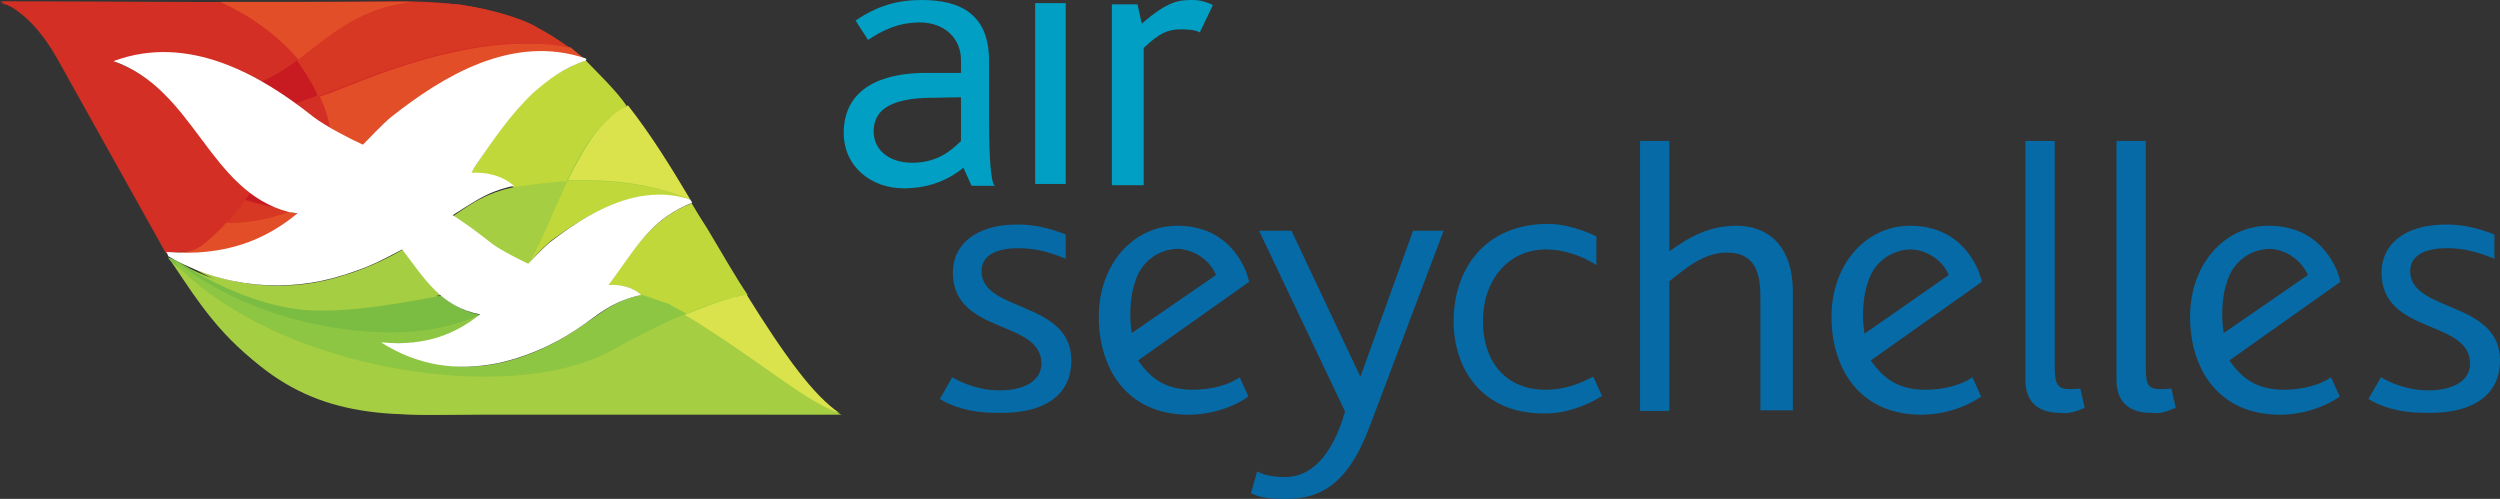 <?xml version="1.0" encoding="utf-8"?>
<!-- Generator: Adobe Illustrator 25.4.1, SVG Export Plug-In . SVG Version: 6.00 Build 0)  -->
<svg version="1.1" id="Layer_2_00000159471598350358213750000014612203606435250611_"
	 xmlns="http://www.w3.org/2000/svg" xmlns:xlink="http://www.w3.org/1999/xlink" x="0px" y="0px" viewBox="0 0 400.9 80"
	 style="enable-background:new 0 0 400.9 80;" xml:space="preserve">
<rect x="0" y="0" width="400.9" height="80" fill="#333333" stroke="none"/>
<style type="text/css">
	.d7d8f502{fill-rule:evenodd;clip-rule:evenodd;fill:#A6CE42;}
	.h9f4ef49{fill-rule:evenodd;clip-rule:evenodd;fill:#D32F24;}
	.ec295710{fill-rule:evenodd;clip-rule:evenodd;fill:#066AA6;}
	.j792cc41{fill-rule:evenodd;clip-rule:evenodd;fill:#009FC3;}
	.b8ad582a{fill-rule:evenodd;clip-rule:evenodd;fill:#E24E27;}
	.k1988b6d{fill-rule:evenodd;clip-rule:evenodd;fill:#D63823;}
	.gdc2e1fb{fill-rule:evenodd;clip-rule:evenodd;fill:#DAE24C;}
	.u0b7fe37{fill-rule:evenodd;clip-rule:evenodd;fill:#C71B21;}
	.w03a26c8{fill-rule:evenodd;clip-rule:evenodd;fill:#C1D83A;}
	.t8368a47{fill-rule:evenodd;clip-rule:evenodd;fill:#7BBD42;}
	.h9f4ef490{fill-rule:evenodd;clip-rule:evenodd;fill:#8DC642;}
	.h9f4ef491{fill-rule:evenodd;clip-rule:evenodd;fill:#FFFFFF;}
</style>
<path class="d7d8f502" d="M93.9,9.7c7.7,8.5,9.2,10.8,16.9,22.8c4.9,8.1,8.9,15.6,14.4,23.3c2.9,3.9,4.2,6.6,9.4,10.6
	c-15.5,0.1-41.8-0.4-63,0.1C41.6,67.4,33.3,50.2,27,41.3c7.2,3.8,9.8,5.1,21.1,4.5c10.5-0.7,13.6-3.8,16.3-5.5
	c3.7,6.2,7.7,9.8,12.6,10.4c-5.4,3.1-10,4.3-16,4.5c5.9,5.9,19.3,5.1,26.5,1.7c5.4-2.5,9.4-7.2,15.2-9.3c-0.7-1.3-2.8-2-5.2-1.6
	l13.4-13.1c-0.1-0.3-0.4-0.7-0.5-0.7c-7.7-3.3-19.8,2.6-25.7,10.2c-4.6-2.5-7-5.4-12.1-7.7c3.5-2.4,5.4-3.7,9.8-4.7
	c-0.5-0.9-3.5-2.9-7-1.8C80.3,19.9,86,12.3,93.9,9.7z"/>
<path class="h9f4ef49" d="M93.8,9.6c-13.4-6.2-29.6,6.6-35.5,13.8c-2.1-0.8-3.7-1.4-5.5-2.6c-5-3.1-7.6-5.2-9.7-6.8
	c-4.7-3.5-15.1-9.2-24.8-4.1c8.7,4.1,11.9,11,18.1,17.4c0,0,4.1,5.1,11.3,7.1c-7.2,4.3-10.5,5.4-21.1,6.2L9.4,9.8
	c-2.9-5.2-5.8-8-9.3-9.6c15.5,0,40.9,0.3,62.8,0C76.1,0.1,84.7,2.1,93.8,9.6z"/>
<path class="ec295710" d="M171.8,57.8c0-9.6-14.4-7.7-14.4-14.3c0-2.8,2.8-3.7,5.9-3.7c3.1,0,5.4,0.8,7.6,1.7v-3.9
	c-2.1-0.8-4.6-1.6-7.7-1.6c-7.1,0-10.4,3.5-10.4,7.7c0,10,14.2,7.5,14.2,14.6c0,2.8-2.8,4.3-6.7,4.3c-3.5,0-6.2-1.3-7.6-2.1l-2,3.5
	c2.1,1.2,4.7,2.2,9.2,2.2C166.7,66.4,171.8,63.9,171.8,57.8z"/>
<path class="ec295710" d="M231.5,37h-4.9l-8.4,23.3h-0.1l-11-23.3h-5.2l13.8,29c-2.2,7.6-5.8,10.5-9.6,10.5c-2,0-3.3-0.3-4.5-0.9l-1,3.5
	c1.4,0.7,3,0.9,5.5,0.9c5.1,0,9.8-1.7,13.5-11.5L231.5,37L231.5,37z"/>
<path class="ec295710" d="M256.9,63.5l-1.4-3.1c-2,1-4.3,2.1-7.7,2.1c-6.3,0-10-4.5-10-11S241.8,40,247.9,40c3.3,0,6.2,1.3,8.1,2.5v-4.6
	c-2.1-1-5.1-2-7.7-2c-10.4,0-15.2,7.5-15.2,15.6c0,7.7,4.6,14.8,14.4,14.8C251.1,66.4,254.7,64.9,256.9,63.5L256.9,63.5z"/>
<g>
	<path class="ec295710" d="M287.5,65.8v-19c0-8-4.6-10.6-9-10.6c-4.3,0-7.5,1.7-10.8,4.1V22.6H263v43.3h4.7V45.1c2.5-2,5.5-4.6,9.2-4.6
		c4.9,0,5.4,3.8,5.4,7.3v18H287.5L287.5,65.8L287.5,65.8z M287.5,65.8L287.5,65.8L287.5,65.8z"/>
</g>
<path class="ec295710" d="M400.9,57.8c0-9.6-14.4-7.7-14.4-14.3c0-2.8,2.8-3.7,5.9-3.7s5.4,0.8,7.6,1.7v-3.9c-2.1-0.8-4.6-1.6-7.7-1.6
	c-7.1,0-10.4,3.5-10.4,7.7c0,10,14.2,7.5,14.2,14.6c0,2.8-2.8,4.3-6.7,4.3c-3.5,0-6.2-1.3-7.6-2.1l-2,3.5c2.1,1.2,4.7,2.2,9.2,2.2
	C395.7,66.4,400.9,63.9,400.9,57.8L400.9,57.8z"/>
<g>
	<path class="ec295710" d="M317.8,45.2c0-0.3-0.3-1-0.5-1.7c-2-4.7-5.8-7.3-11-7.3c-7.1,0-12.6,6.2-12.6,14.6c0,8.3,4.5,15.7,14.4,15.7
		c3.8,0,7.3-1.3,9.6-2.9l-1.4-3.1c-1.7,1.2-4.5,2-7.5,2c-4.3,0-6.7-1.7-8.8-4.7L317.8,45.2L317.8,45.2L317.8,45.2z M312.5,44.1
		L299,53.5c-0.3-1.6-0.5-5.2,0.5-8.1c0.9-3.3,3.8-5.4,7-5.4C309,40.1,311.5,41.7,312.5,44.1L312.5,44.1z"/>
</g>
<g>
	<path class="ec295710" d="M375.3,45.2c0-0.3-0.3-1-0.5-1.7c-2-4.7-5.8-7.3-11-7.3c-7.1,0-12.6,6.2-12.6,14.6c0,8.3,4.5,15.7,14.4,15.7
		c3.8,0,7.3-1.3,9.6-2.9l-1.4-3.1c-1.7,1.2-4.5,2-7.5,2c-4.3,0-6.7-1.7-8.8-4.7L375.3,45.2L375.3,45.2z M370.1,44.1l-13.5,9.3
		c-0.3-1.6-0.5-5.2,0.5-8.1c0.9-3.3,3.8-5.4,7-5.4C366.7,40.1,369,41.7,370.1,44.1L370.1,44.1z"/>
</g>
<path class="ec295710" d="M334.3,65.4l-0.7-3.1c-0.8,0.1-1.3,0.1-1.6,0.1c-1.8,0-2.5-0.5-2.5-3.3V22.6h-4.7V61c0,3,1.6,5.2,5.5,5.2
	C331.7,66.4,332.9,66,334.3,65.4z"/>
<path class="ec295710" d="M348.9,65.4l-0.7-3.1c-0.8,0.1-1.3,0.1-1.6,0.1c-2,0-2.5-0.5-2.5-3.3V22.6h-4.7V61c0,3,1.6,5.2,5.5,5.2
	C346.4,66.4,347.4,66,348.9,65.4z"/>
<g>
	<path class="ec295710" d="M200.3,45.2c0-0.3-0.3-1-0.5-1.7c-2-4.7-5.8-7.3-11-7.3c-7.1,0-12.6,6.2-12.6,14.6c0,8.3,4.5,15.7,14.4,15.7
		c3.8,0,7.3-1.3,9.6-2.9l-1.4-3.1c-1.7,1.2-4.5,2-7.5,2c-4.3,0-6.7-1.7-8.8-4.7L200.3,45.2L200.3,45.2L200.3,45.2z M195,44.1
		l-13.5,9.3c-0.3-1.6-0.5-5.2,0.5-8.1c0.9-3.3,3.8-5.4,7-5.4C191.6,40.1,194,41.7,195,44.1z"/>
</g>
<rect x="166" y="0.5" class="j792cc41" width="4.9" height="29"/>
<path class="j792cc41" d="M194.5,0.8c-0.7-0.3-1.7-0.8-3.3-0.8c-2,0-3.9,0.1-8.1,3.8l-0.7-3.1h-4.1v29h5.1V7.7c2.5-2.4,3.9-3,6-3
	c1,0,2.4,0.1,3,0.5L194.5,0.8L194.5,0.8z"/>
<g>
	<path class="j792cc41" d="M154,22.7c-1.4,1.4-3.7,3.4-7.7,3.4c-3.9,0-6.2-2.2-6.2-5c0-3.3,2.4-5.1,8.1-5.4l5.9-0.1v7.1H154z M159.3,29.5
		c-0.3-0.9-0.7-2.9-0.7-11.1V9.7c0-7.5-4.7-9.7-10.8-9.7c-3.8,0-7.1,0.9-10.6,3.3l2,3.1c2.1-1.4,4.7-2.8,8.3-2.8
		c3.9,0,6.6,2.5,6.6,6v2.1h-6.6c-8.1,0.3-12.2,3.8-12.2,9.6c0,5.5,4.5,8.9,9.6,8.9c4.6,0,7.6-1.7,9.6-3.3l1.3,2.9h3.8
		C159.3,29.6,159.3,29.5,159.3,29.5z"/>
</g>
<path class="d7d8f502" d="M70.8,47.3L70.8,47.3c-2.4-2.1-4.1-4.7-6.2-7.3c-1.3,0.8-5.2,2.9-9.3,4.1c-8.4,2.8-18,2.2-26.2-2
	c-0.1,0-0.5-0.1-0.7-0.3c-0.1-0.1-0.8-0.5-0.8-0.5l0.7,0.3l0.3,0.1l0.3,0.1c3.9,2.4,11.8,6.6,19.7,7.5c1,0.1,2.2,0.1,3.3,0.1
	C57.4,49.7,64,48.5,70.8,47.3L70.8,47.3L70.8,47.3z"/>
<path class="b8ad582a" d="M53.8,21.6c0.5,0.3,2.2,1,2.8,1.4c0,0,0.7,0.3,1.4,0.7c0,0,0.7-0.7,0.7-0.8c0.1-0.1,0.5-0.7,0.7-0.7
	c0.1-0.1,1-1.2,1-1.3c0.1-0.1,0.5-0.5,0.7-0.7s0.8-0.8,0.9-0.8c0.1-0.1,0.3-0.3,0.7-0.5C70.7,12.7,82.1,5.5,94,9.7
	c-1-0.9-1.7-1.4-2.5-2.1C89.4,7.1,87.2,7,84.1,7c-6.3,0-15.2,1.6-27,6.3c-2.1,0.8-3.9,1.6-5.8,2.2c0.8,1.7,1.4,3.5,1.7,5.5l0,0
	C53.1,21.1,53.8,21.6,53.8,21.6z"/>
<path class="b8ad582a" d="M66.5,0.3h-8H35.3c4.6,2.1,9,5.1,12.6,9.3C53.1,5.8,57.4,1.2,66.5,0.3L66.5,0.3L66.5,0.3z"/>
<path class="k1988b6d" d="M86.3,4.5c-1-0.7-2.4-1.2-3.5-1.6c-2.9-1-6-1.7-9.2-2.2l0,0c-2.4-0.1-4.6-0.3-7-0.3l0,0h-0.1h-0.1
	c-9.2,0.9-13.6,5.5-18.8,9.3c1,1.4,2.2,3.1,3,4.9c0.1,0.3,0.3,0.5,0.3,0.8c1.7-0.7,3.7-1.3,5.8-2.2c11.9-4.7,20.6-6.3,27-6.3
	c3.1,0,5.6,0.3,7.7,0.8C89.8,6.6,88.1,5.4,86.3,4.5z"/>
<path class="d7d8f502" d="M28.5,42.9c1.2,1.6,2.4,3.5,3.9,5.8c10.9,14.8,21.4,17.8,35.3,17.8H135l0,0c-4.5-1.4-9.2-5.4-16.8-10.6
	c-2.4-1.7-5.1-3.5-8.1-5.2c-3.7,1.6-7.7,3.5-11.8,5.8c-5.1,2.9-12.3,4.3-20.5,4.3C60.5,60.5,39.7,54.3,28.5,42.9z"/>
<path class="gdc2e1fb" d="M109.8,50.5c3,1.7,5.8,3.7,8.1,5.2c7.6,5.2,12.3,9,16.8,10.6l0,0c-4.3-2.9-8.9-9.3-15-19.1
	C117,47.7,113.7,48.9,109.8,50.5z"/>
<path class="gdc2e1fb" d="M110.7,32c-3.1-5.2-6.3-10.4-10-15.1c-1,0.5-2.1,1-2.9,2c-2.4,2.1-3.9,4.7-5.4,7.5c-0.5,0.8-0.9,1.7-1.3,2.5
	c0.9,0,2,0,2.9,0C99.7,28.9,105.4,29.8,110.7,32L110.7,32z"/>
<path class="u0b7fe37" d="M50.6,14.6c-0.8-1.7-2-3.5-3-4.9c-1.7,1.3-3.7,2.5-6,3.5c2,1,3.7,2.2,5.2,3.5c0.8-0.1,1.7-0.5,2.5-0.8
	c0.5-0.1,0.9-0.3,1.4-0.5C51,15.2,50.8,15,50.6,14.6z"/>
<path class="b8ad582a" d="M47.7,34.2L47.7,34.2c-0.3,0-0.5-0.1-0.8-0.1l0,0c-0.1,0-0.5-0.1-0.7-0.1l0,0l0,0L46,34.1l0,0
	c-2.8,0.8-5.4,1.4-8.1,1.6c-0.3,0-0.7,0-0.9,0c-0.1,0-0.3,0-0.7,0l0,0c-0.7,0.8-1.3,1.4-2.1,2.1c-1,0.9-2.1,2-3.5,2.4
	c-0.8,0.1-1.6,0.3-2.4,0.3c-0.7,0-1,0-1.7-0.1c0,0,0,0.1,0.1,0.1C36.3,41.3,42.9,38.4,47.7,34.2z"/>
<path class="h9f4ef49" d="M50,19c0.8,0.7,1.7,1.3,2.9,2c-0.5-2-1.2-3.8-1.7-5.5c-0.5,0.1-0.9,0.3-1.4,0.5c-0.9,0.3-1.7,0.5-2.5,0.8
	C47.9,17.4,49,18.2,50,19z"/>
<path class="w03a26c8" d="M114.1,37.8c-0.9-1.6-2-3.1-2.9-4.7l-0.3-0.5c-6.6,2.5-9.7,8-13.4,13.1l0,0c1.6-0.1,3.8,0.1,5.1,1.4h0.1
	c1.3,0.5,2.9,0.9,4.3,1.7c0.9,0.5,1.8,0.9,2.9,1.6c3.7-1.6,7.1-2.8,10-3.1C118,44.5,116.2,41.3,114.1,37.8z"/>
<path class="t8368a47" d="M77,50.5L77,50.5c-2.4-0.5-4.5-1.6-6.2-3.1l0,0l0,0c-6.8,1.3-13.4,2.4-18.8,2.4c-1,0-2.2,0-3.3-0.1
	c-8.1-0.8-15.7-4.9-19.7-7.5c-0.7-0.3-1.3-0.7-2-0.9c0,0.1,0.1,0.3,0.3,0.5l0,0c9,7.6,23,11.8,34.8,11.8
	C67.9,53.4,73.2,52.3,77,50.5z"/>
<path class="h9f4ef490" d="M102.8,47.3L102.8,47.3C102.7,47.1,102.7,47.1,102.8,47.3c-4.1,0.8-6.2,2.8-9,4.6c-3.3,2.4-8.1,5.1-13.6,6.3
	c-6.2,1.4-13,0.3-18.8-3.3l0,0l0,0l0,0l0,0c7.3,0.8,12.1-1.4,15.9-4.5l0,0l0,0h-0.1c-3.8,2-9,2.9-14.6,2.9
	c-11.8,0-25.7-4.1-34.8-11.8c0.3,0.5,0.5,0.8,0.8,1.3c11.4,11.4,32,17.6,49.2,17.6c8.1,0,15.3-1.4,20.5-4.3c3.9-2.2,8-4.3,11.8-5.8
	c-0.9-0.5-2-1-2.9-1.6C105.7,48.3,104.1,47.7,102.8,47.3z"/>
<path class="w03a26c8" d="M110.7,32c-5.1-2.1-11-3-16.8-3c-0.9,0-2,0-2.9,0c-1,2.2-2.1,4.6-3,6.8c-0.7,1.6-1.4,3.1-2.2,4.6
	c-0.1,0.1-0.5,1-0.8,1.6l0,0l0,0c0,0,0,0.1-0.1,0.1l-0.1,0.1c1-1.3,2.2-2.4,3.3-3.4C93.8,34.6,102,29.4,110.7,32L110.7,32z"/>
<path class="d7d8f502" d="M84.9,42.1L84.9,42.1L84.9,42.1c0.3-0.5,0.8-1.4,0.8-1.6c0.8-1.6,1.4-3,2.2-4.6c0.9-2.2,2.1-4.6,3-6.8
	c-0.3,0-2.4,0.1-3,0.3c-0.7,0-1.3,0.1-2,0.3c-1.3,0.1-3.7,0.5-3.7,0.5c-0.3,0-0.5,0.1-0.7,0.1h-0.1c-1.3,0.3-2.2,0.7-3.1,1.2l0,0
	c-0.1,0.1-0.9,0.5-1,0.5c-0.8,0.3-1.4,0.8-2.1,1.3c0,0-2,1.4-2.1,1.4c-0.1,0.1-0.3,0.1-0.5,0.3c2.2,1.3,4.5,2.9,6.2,4.5
	c1.4,1.3,4.5,2.8,5.9,3.3C84.7,42.4,84.9,42.2,84.9,42.1z"/>
<path class="w03a26c8" d="M93.9,9.7c-9.2,3.3-13.5,11-18.6,18.2l0,0c2.2-0.1,5.1,0.1,7,2.1c0,0,2.4-0.3,3.7-0.5c0,0,0.7-0.1,0.9-0.1
	s2.8-0.3,3-0.3l0,0l0,0c0.1,0,0.8,0,0.9,0c0.5-0.9,0.8-1.7,1.3-2.5c1.4-2.8,3.1-5.4,5.4-7.5c0.8-0.8,2.1-1.6,3-2.1
	C99,14.7,95.3,11.1,93.9,9.7z"/>
<path class="h9f4ef49" d="M39.9,31.5L39.9,31.5L39.9,31.5c0.1-0.1,0.1-0.3,0.3-0.5l0,0l0,0l0,0c-7.7-5.9-11-17.3-21.9-21.1
	c8.3-3,16.5-0.7,23.3,3.3c2.2-0.9,4.1-2.1,5.9-3.5c-3.4-4.3-7.7-7.3-12.6-9.3h-9.3H1.3H0l0.8,0.3c0.1,0,0.5,0.1,0.7,0.3
	C2,0.9,2.4,1.3,2.9,1.4C3,1.6,3.4,1.7,3.5,1.7C3.7,1.8,3.8,1.8,4.2,2c0.1,0.1,0.3,0.1,0.3,0.1s0,0-0.1,0c2.4,1.7,4.9,3.9,7,7
	c5.1,7.1,13.9,18.9,27.7,23C39.5,31.9,39.7,31.7,39.9,31.5z"/>
<path class="u0b7fe37" d="M40,31.1c-0.1,0.3-0.5,0.7-0.7,0.9c1.4,0.5,3,0.8,4.5,1.2h0.1l0,0c-1.4-0.7-2.8-1.4-3.8-2.2L40,31.1z"/>
<path class="k1988b6d" d="M43.9,33.2L43.9,33.2h-0.1c-1.3-0.1-2.8-0.5-3.9-0.9c-0.1,0-0.3-0.1-0.7-0.1c-0.9,1.3-1.7,2.4-2.9,3.5
	c0.1,0,0.3,0,0.7,0c0.3,0,0.7,0,0.9,0c2.9-0.1,5.5-0.7,8.1-1.6l0.3-0.1l0,0C45.5,33.8,43.9,33.2,43.9,33.2z"/>
<path class="h9f4ef491" d="M111,32.5l-0.3-0.5c-8.5-2.8-16.8,2.4-22.7,7c-1,0.9-2.2,2.1-3.3,3.3c-1.4-0.7-4.3-2.1-5.9-3.3
	c-2-1.6-3.9-3-6.2-4.5c1.6-1,2.8-1.8,4.2-2.6c1.6-0.9,3.3-1.6,5.6-2.1c-2-1.8-4.7-2.2-6.8-2.1l0.5-0.9c3.1-4.5,5.8-8.5,9.4-11.9
	c2.4-2.1,5-4.1,8.5-5.2L94,9.4c-11.9-4.1-23.2,3-31.2,9.3c-1.6,1.3-3,2.9-4.6,4.5c-2-0.9-5.9-2.9-8-4.5c-8.3-6.6-19.9-13.4-32-8.9
	C31.3,14.4,33.4,30.6,46.3,34c0.1,0,0.5,0.1,0.7,0.1l0,0c0.1,0,0.5,0.1,0.7,0.1l0,0c-4.9,4.1-11.4,7-21,6.2l0.3,0.7
	c8.8,5.1,19,5.9,28.1,3c4.1-1.3,5.6-2.1,9.4-4.1c3.5,4.6,6.3,9.3,12.5,10.4l0,0c-3.8,3-8.5,5.2-15.9,4.5c5.8,3.7,12.1,4.7,18.9,3.3
	c5.8-1.3,10.5-3.9,13.8-6.3c2.9-2.1,4.9-3.7,9-4.6c-1.4-1.4-3.7-1.7-5.2-1.6l1.3-1.8C102.7,38.6,104.9,35,111,32.5z"/>
</svg>
